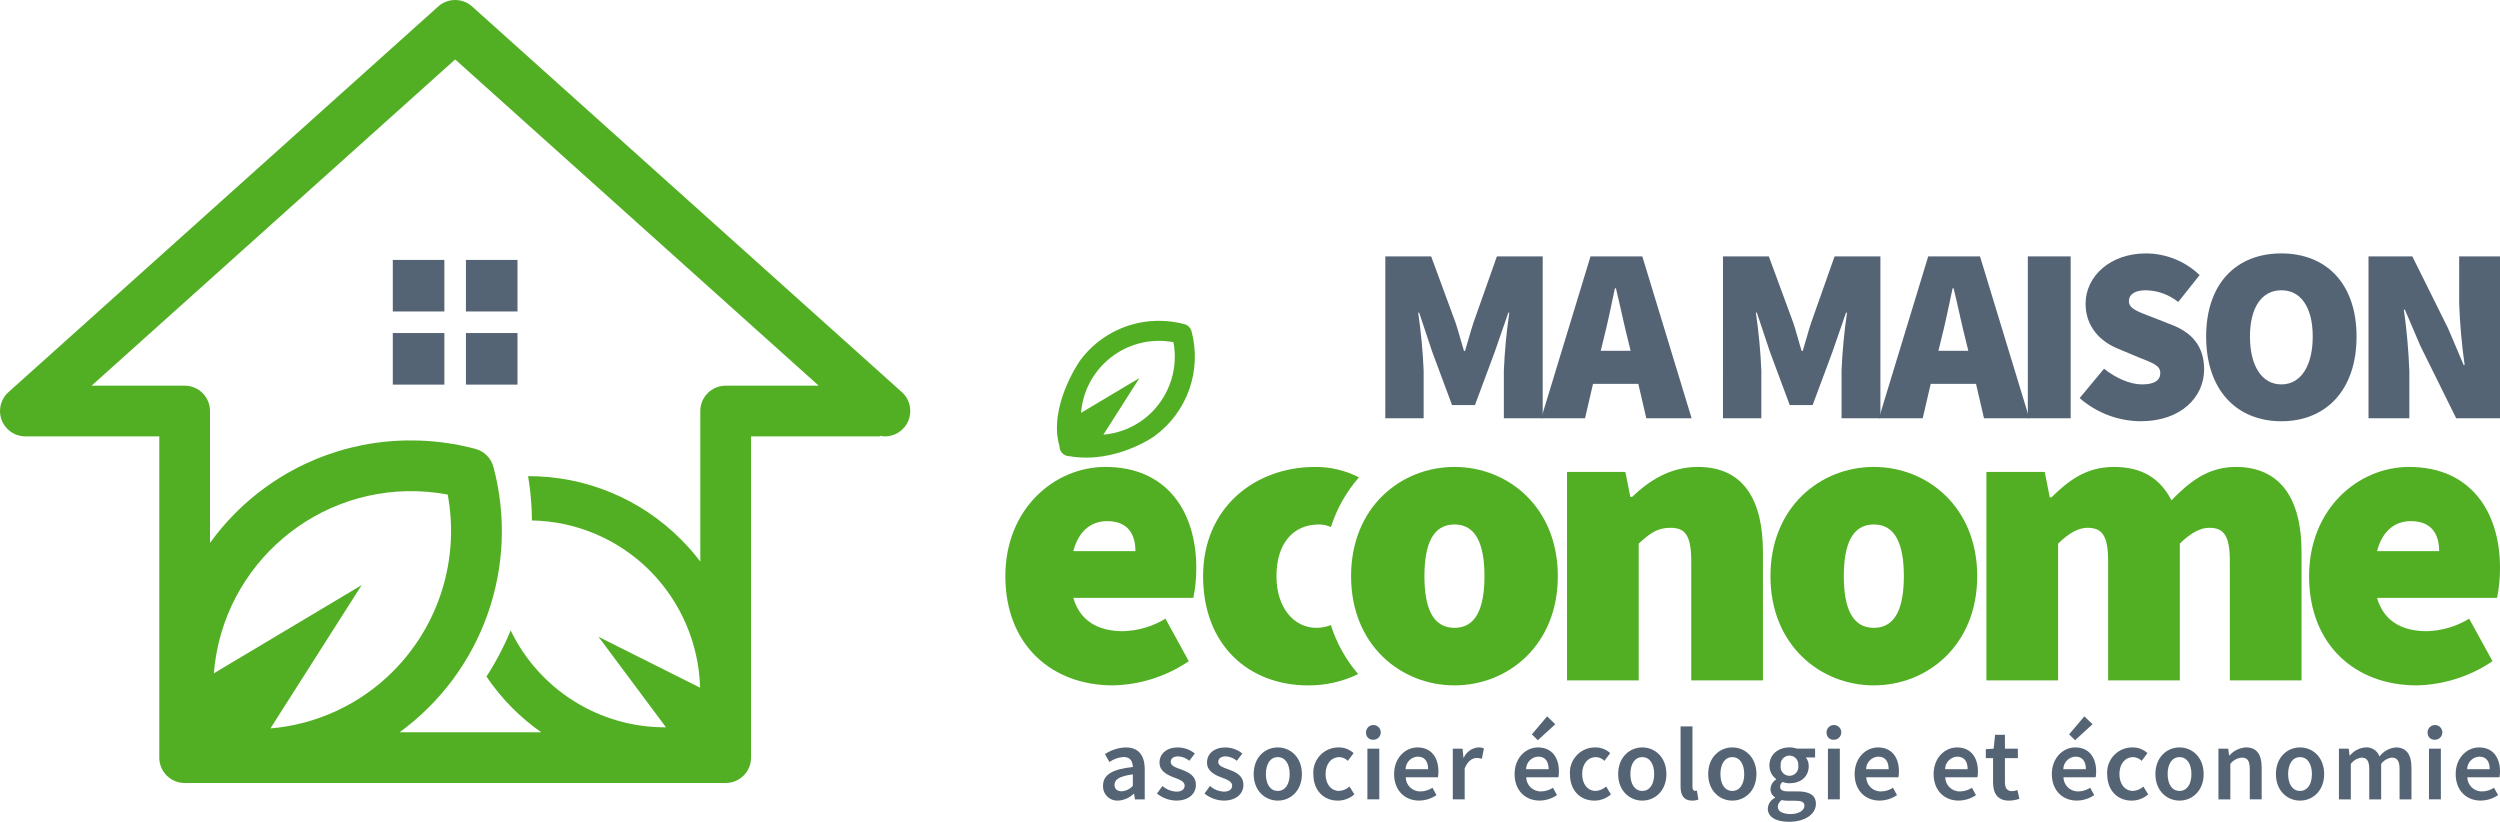 <?xml version="1.0" encoding="utf-8"?>
<!-- Generator: Adobe Illustrator 15.0.0, SVG Export Plug-In . SVG Version: 6.00 Build 0)  -->
<!DOCTYPE svg PUBLIC "-//W3C//DTD SVG 1.1//EN" "http://www.w3.org/Graphics/SVG/1.1/DTD/svg11.dtd">
<svg version="1.1" id="Calque_1" xmlns="http://www.w3.org/2000/svg" xmlns:xlink="http://www.w3.org/1999/xlink" x="0px" y="0px"
	 width="548.492px" height="180.297px" viewBox="0 0 548.492 180.297" enable-background="new 0 0 548.492 180.297"
	 xml:space="preserve">
<g id="Groupe_333" transform="translate(-438.345 -438.035)">
	<g id="Groupe_329" transform="translate(438.345 438.035)">
		<rect id="Rectangle_2" x="102.225" y="57.024" fill="#556474" width="11.312" height="11.311"/>
		<rect id="Rectangle_3" x="86.178" y="57.024" fill="#556474" width="11.314" height="11.311"/>
		<rect id="Rectangle_4" x="86.178" y="73.069" fill="#556474" width="11.314" height="11.314"/>
		<rect id="Rectangle_5" x="102.225" y="73.069" fill="#556474" width="11.312" height="11.314"/>
		<path id="Tracé_1334" fill="#52AF24" d="M197.868,86.034L103.576,1.421c-2.115-1.896-5.318-1.896-7.433,0L1.855,86.034
			c-2.288,2.05-2.481,5.568-0.431,7.855c1.056,1.178,2.563,1.852,4.145,1.851h29.377v70.481c0,3.074,2.492,5.565,5.566,5.564l0,0
			h118.7c3.072,0.002,5.565-2.486,5.567-5.559c0-0.002,0-0.004,0-0.006v-70.48h28.276v-0.117c1.929,0.404,3.927-0.256,5.234-1.73
			C200.343,91.606,200.155,88.088,197.868,86.034L197.868,86.034z M59.328,159.815l20.015-31.439l-32.424,19.344
			c1.917-23.911,22.854-41.74,46.765-39.824c1.523,0.123,3.038,0.325,4.54,0.607c2.626,14.103-1.849,28.596-11.969,38.763
			C79.05,154.506,69.507,158.954,59.328,159.815z M159.206,84.615c-3.072,0-5.562,2.49-5.562,5.562l0,0v33.029
			c-1.294-1.709-2.704-3.327-4.22-4.843c-8.881-8.931-20.967-13.937-33.562-13.899l0,0c0.54,3.213,0.823,6.463,0.846,9.721
			c9.728,0.18,19.006,4.133,25.875,11.023c6.806,6.841,10.746,16.02,11.016,25.666l-22.283-11.16l14.8,19.859h-0.134
			c-14.461,0.031-27.659-8.234-33.944-21.259c-1.454,3.529-3.233,6.916-5.314,10.116c1.674,2.485,3.583,4.805,5.7,6.925
			c1.948,1.944,4.06,3.718,6.313,5.3H87.673c18.235-13.294,26.411-36.437,20.575-58.234c-0.517-1.924-2.02-3.426-3.944-3.941
			c-4.61-1.229-9.36-1.852-14.131-1.85c-14.478-0.043-28.37,5.71-38.579,15.976c-2.011,2.021-3.856,4.199-5.52,6.515V90.176
			c-0.001-3.073-2.493-5.563-5.566-5.562l0,0H20.097L99.862,13.04l79.757,71.574L159.206,84.615z"/>
	</g>
	<g id="Groupe_330" transform="translate(742.279 493.632)">
		<g>
			<path fill="#556474" d="M0,0.655h10.055l5.354,14.534c0.656,1.967,1.2,4.152,1.858,6.229h0.218
				c0.655-2.077,1.2-4.262,1.858-6.229l5.135-14.534H34.53v35.514h-8.524v-10.49c0.181-4.243,0.581-8.474,1.2-12.676h-0.219
				l-2.95,8.523l-4.371,11.747h-5.026l-4.371-11.747l-2.841-8.523H7.209c0.619,4.202,1.02,8.433,1.2,12.676V36.17h-8.415L0,0.655z"
				/>
			<path fill="#556474" d="M55.512,28.629h-9.944l-1.749,7.54h-9.616L45.021,0.655h11.364l10.817,35.514H57.26L55.512,28.629z
				 M53.818,21.363l-0.6-2.459c-0.874-3.388-1.748-7.7-2.622-11.255h-0.219c-0.765,3.606-1.64,7.868-2.514,11.255l-0.6,2.459H53.818
				z"/>
			<path fill="#556474" d="M74.089,0.655h10.053l5.354,14.534c0.655,1.967,1.2,4.152,1.857,6.229h0.219
				c0.656-2.077,1.2-4.262,1.858-6.229l5.136-14.534h10.054v35.514h-8.523v-10.49c0.181-4.243,0.581-8.474,1.199-12.676h-0.219
				l-2.951,8.523l-4.371,11.747H88.73l-4.371-11.747l-2.841-8.523h-0.219c0.619,4.202,1.02,8.433,1.2,12.676V36.17h-8.416
				L74.089,0.655z"/>
			<path fill="#556474" d="M129.6,28.629h-9.944l-1.749,7.54h-9.614L119.11,0.655h11.364l10.818,35.514h-9.944L129.6,28.629z
				 M127.906,21.363l-0.6-2.459c-0.874-3.388-1.749-7.7-2.623-11.255h-0.219c-0.766,3.606-1.64,7.868-2.514,11.255l-0.6,2.459
				H127.906z"/>
			<path fill="#556474" d="M140.966,0.655h9.399v35.514h-9.399V0.655z"/>
			<path fill="#556474" d="M152.331,31.744l5.354-6.447c2.513,2.022,5.682,3.442,8.3,3.442c2.841,0,4.043-0.929,4.043-2.513
				c0-1.694-1.8-2.24-4.808-3.442l-4.426-1.857c-3.825-1.53-7.158-4.753-7.158-9.889c0-6.065,5.464-11.037,13.222-11.037
				c4.399,0.005,8.626,1.708,11.8,4.754l-4.699,5.9c-2.019-1.617-4.515-2.52-7.101-2.568c-2.295,0-3.716,0.82-3.716,2.4
				c0,1.694,2.022,2.295,5.246,3.551l4.317,1.694c4.425,1.748,6.938,4.808,6.938,9.725c0,6.01-5.027,11.364-13.878,11.364
				C160.823,36.798,156.054,34.996,152.331,31.744z"/>
			<path fill="#556474" d="M180.086,18.249c0-11.693,6.666-18.249,16.5-18.249s16.5,6.611,16.5,18.249
				c0,11.692-6.664,18.576-16.5,18.576C186.752,36.825,180.086,29.941,180.086,18.249z M203.471,18.249
				c0-6.448-2.623-10.163-6.884-10.163c-4.262,0-6.886,3.715-6.886,10.163c0,6.448,2.623,10.49,6.886,10.49
				C200.849,28.739,203.471,24.696,203.471,18.249z"/>
			<path fill="#556474" d="M215.711,0.655h9.615l7.868,15.845l3.387,7.977h0.219c-0.641-4.492-1.042-9.015-1.2-13.55V0.655h8.961
				v35.514h-9.616l-7.868-15.9l-3.387-7.922h-0.219c0.631,4.493,1.031,9.016,1.2,13.55v10.272h-8.96V0.655z"/>
		</g>
	</g>
	<g id="Groupe_331" transform="translate(680.344 595.2)">
		<g>
			<path fill="#556474" d="M0,15.223c0-2.384,1.975-3.624,6.542-4.114C6.506,9.91,6.025,8.916,4.521,8.916
				C3.398,8.99,2.316,9.371,1.395,10.016l-0.961-1.74c1.355-0.905,2.938-1.411,4.567-1.459c2.781,0,4.15,1.713,4.15,4.812v6.588
				H7.012l-0.2-1.231H6.74c-0.933,0.899-2.158,1.433-3.452,1.5c-1.72,0.097-3.191-1.22-3.287-2.939
				C-0.005,15.438-0.005,15.331,0,15.223z M6.542,15.232v-2.5c-3.018,0.381-4.023,1.169-4.023,2.293c0,0.982,0.671,1.414,1.6,1.414
				C5.056,16.377,5.928,15.942,6.542,15.232z"/>
			<path fill="#556474" d="M11.839,16.936l1.214-1.658c0.85,0.757,1.936,1.196,3.072,1.241c1.214,0,1.785-0.571,1.785-1.332
				c0-0.934-1.205-1.35-2.392-1.801c-1.459-0.547-3.126-1.387-3.126-3.243c0-1.931,1.558-3.326,4.051-3.326
				c1.348,0.016,2.651,0.485,3.7,1.332l-1.2,1.601c-0.687-0.578-1.542-0.918-2.438-0.97c-1.119,0-1.649,0.534-1.649,1.231
				c0,0.88,1.124,1.216,2.329,1.66c1.5,0.562,3.19,1.287,3.19,3.361c0,1.912-1.513,3.452-4.322,3.452
				C14.516,18.449,13.034,17.904,11.839,16.936z"/>
			<path fill="#556474" d="M22.259,16.936l1.214-1.658c0.849,0.757,1.935,1.196,3.072,1.241c1.214,0,1.785-0.571,1.785-1.332
				c0-0.934-1.205-1.35-2.392-1.801c-1.459-0.547-3.126-1.387-3.126-3.243c0-1.931,1.559-3.326,4.051-3.326
				c1.348,0.016,2.651,0.485,3.7,1.332l-1.2,1.601c-0.687-0.578-1.542-0.918-2.437-0.97c-1.12,0-1.649,0.534-1.649,1.231
				c0,0.88,1.124,1.216,2.329,1.66c1.5,0.562,3.19,1.287,3.19,3.361c0,1.912-1.514,3.452-4.323,3.452
				C24.936,18.449,23.454,17.904,22.259,16.936z"/>
			<path fill="#556474" d="M33.052,12.662c0-3.707,2.52-5.846,5.292-5.846c2.773,0,5.292,2.139,5.292,5.846
				c0,3.688-2.519,5.825-5.292,5.825C35.571,18.487,33.052,16.347,33.052,12.662z M40.952,12.662c0-2.229-0.979-3.716-2.61-3.716
				c-1.631,0-2.61,1.486-2.61,3.716c0,2.229,0.979,3.699,2.61,3.699c1.632,0,2.612-1.473,2.612-3.699H40.952z"/>
			<path fill="#556474" d="M46.147,12.662c-0.191-3.032,2.111-5.645,5.143-5.836c0.146-0.009,0.293-0.012,0.439-0.01
				c1.203-0.01,2.365,0.438,3.252,1.251l-1.269,1.694c-0.489-0.498-1.15-0.791-1.848-0.816c-1.794,0-3.036,1.486-3.036,3.715
				c0,2.229,1.223,3.7,2.954,3.7c0.854-0.041,1.669-0.381,2.3-0.96l1.061,1.721c-1.005,0.883-2.297,1.369-3.635,1.368
				C48.476,18.485,46.147,16.347,46.147,12.662z"/>
			<path fill="#556474" d="M57.705,3.66c-0.079-0.891,0.58-1.676,1.471-1.754c0.891-0.079,1.677,0.58,1.755,1.471
				s-0.58,1.676-1.471,1.754c-0.047,0.004-0.095,0.006-0.143,0.006c-0.82,0.068-1.54-0.543-1.607-1.363
				C57.707,3.736,57.705,3.698,57.705,3.66z M58.005,7.086h2.61v11.127h-2.61V7.086z"/>
			<path fill="#556474" d="M63.862,12.662c0-3.617,2.51-5.846,5.129-5.846c3.008,0,4.594,2.176,4.594,5.283
				c0.003,0.426-0.035,0.851-0.113,1.27h-7.063c0.035,1.747,1.479,3.136,3.228,3.101c0.018,0,0.035-0.001,0.053-0.001
				c0.921-0.014,1.817-0.293,2.582-0.807l0.888,1.621c-1.126,0.768-2.453,1.186-3.815,1.2
				C66.272,18.485,63.862,16.328,63.862,12.662z M71.329,11.591c0-1.713-0.761-2.754-2.283-2.754
				c-1.477,0.068-2.646,1.275-2.664,2.754H71.329z"/>
			<path fill="#556474" d="M76.738,7.086h2.139l0.2,1.985h0.072c0.561-1.274,1.774-2.14,3.162-2.256
				c0.433-0.021,0.863,0.056,1.261,0.228l-0.453,2.265c-0.369-0.118-0.754-0.18-1.142-0.181c-0.889,0-1.957,0.606-2.628,2.299v6.787
				H76.74L76.738,7.086z"/>
			<path fill="#556474" d="M90.299,12.66c0-3.617,2.51-5.846,5.129-5.846c3.009,0,4.595,2.175,4.595,5.283
				c0.002,0.426-0.036,0.85-0.113,1.27h-7.064c0.035,1.747,1.479,3.135,3.228,3.101c0.018,0,0.035-0.001,0.053-0.001
				c0.921-0.014,1.818-0.293,2.583-0.807l0.888,1.621c-1.125,0.768-2.452,1.186-3.814,1.2C92.705,18.485,90.299,16.328,90.299,12.66
				z M97.766,11.589c0-1.713-0.761-2.754-2.282-2.754c-1.479,0.067-2.646,1.275-2.665,2.754H97.766z M94.087,3.951L97.431,0
				l1.794,1.73l-3.833,3.507L94.087,3.951z"/>
			<path fill="#556474" d="M102.442,12.662c-0.191-3.032,2.111-5.645,5.143-5.836c0.146-0.009,0.293-0.012,0.439-0.01
				c1.203-0.01,2.365,0.438,3.253,1.251l-1.269,1.694c-0.488-0.499-1.15-0.791-1.849-0.816c-1.794,0-3.036,1.486-3.036,3.715
				c0,2.229,1.223,3.7,2.954,3.7c0.855-0.041,1.669-0.381,2.3-0.96l1.061,1.721c-1.004,0.883-2.296,1.369-3.633,1.368
				C104.771,18.485,102.442,16.347,102.442,12.662z"/>
			<path fill="#556474" d="M113.021,12.662c0-3.707,2.52-5.846,5.293-5.846c2.772,0,5.291,2.139,5.291,5.846
				c0,3.688-2.519,5.825-5.291,5.825C115.54,18.487,113.021,16.347,113.021,12.662z M120.921,12.662
				c0-2.229-0.979-3.716-2.609-3.716c-1.632,0-2.61,1.486-2.61,3.716c0,2.229,0.979,3.699,2.61,3.699
				c1.631,0,2.611-1.473,2.611-3.699H120.921z"/>
			<path fill="#556474" d="M126.714,15.35V2.211h2.61v13.275c0,0.645,0.29,0.87,0.562,0.87c0.138,0.003,0.275-0.013,0.408-0.046
				l0.326,1.949c-0.44,0.162-0.908,0.239-1.378,0.226C127.391,18.486,126.714,17.289,126.714,15.35z"/>
			<path fill="#556474" d="M132.776,12.662c0-3.707,2.519-5.846,5.292-5.846c2.772,0,5.292,2.139,5.292,5.846
				c0,3.688-2.52,5.825-5.292,5.825C135.295,18.487,132.776,16.347,132.776,12.662z M140.676,12.662
				c0-2.229-0.979-3.716-2.609-3.716c-1.632,0-2.61,1.486-2.61,3.716c0,2.229,0.979,3.699,2.61,3.699
				c1.631,0,2.611-1.473,2.611-3.699H140.676z"/>
			<path fill="#556474" d="M145.845,20.234c0.066-1.021,0.678-1.93,1.601-2.374v-0.09c-0.644-0.396-1.027-1.104-1.006-1.858
				c0.06-0.848,0.517-1.617,1.231-2.076v-0.09c-0.92-0.695-1.463-1.781-1.468-2.936c0-2.555,2.066-4,4.396-4
				c0.561-0.003,1.119,0.089,1.649,0.271h3.979v1.939h-2.03c0.421,0.529,0.646,1.189,0.634,1.867c0,2.474-1.875,3.8-4.231,3.8
				c-0.514-0.007-1.022-0.106-1.5-0.295c-0.347,0.243-0.55,0.642-0.543,1.065c0,0.625,0.452,1.006,1.8,1.006h1.979
				c2.66,0,4.073,0.824,4.073,2.746c0,2.192-2.3,3.924-5.936,3.924C147.819,23.134,145.845,22.183,145.845,20.234z M153.892,19.634
				c0-0.86-0.688-1.114-1.962-1.114h-1.526c-0.505,0.011-1.009-0.04-1.5-0.153c-0.51,0.318-0.83,0.867-0.861,1.467
				c0,1.016,1.088,1.601,2.836,1.601c1.788,0.005,3.012-0.837,3.012-1.798L153.892,19.634z M152.533,10.808
				c0.138-1.066-0.615-2.041-1.681-2.18c-1.066-0.137-2.042,0.615-2.18,1.682c-0.021,0.165-0.021,0.332,0,0.498
				c-0.157,1.066,0.579,2.058,1.645,2.215c1.066,0.158,2.058-0.578,2.216-1.645C152.562,11.189,152.562,10.998,152.533,10.808z"/>
			<path fill="#556474" d="M158.743,3.66c-0.078-0.891,0.58-1.676,1.471-1.754c0.891-0.079,1.676,0.58,1.755,1.471
				c0.078,0.891-0.58,1.676-1.471,1.754c-0.048,0.004-0.095,0.006-0.142,0.006c-0.821,0.068-1.541-0.543-1.608-1.363
				C158.745,3.736,158.743,3.698,158.743,3.66z M159.043,7.086h2.61v11.127h-2.61V7.086z"/>
			<path fill="#556474" d="M164.899,12.662c0-3.617,2.51-5.846,5.129-5.846c3.009,0,4.595,2.176,4.595,5.283
				c0.002,0.426-0.035,0.85-0.113,1.27h-7.063c0.034,1.747,1.479,3.136,3.227,3.101c0.018,0,0.035-0.001,0.053-0.001
				c0.922-0.014,1.819-0.293,2.584-0.807l0.888,1.621c-1.125,0.768-2.452,1.186-3.814,1.2
				C167.313,18.485,164.899,16.328,164.899,12.662z M172.366,11.591c0-1.713-0.761-2.754-2.284-2.754
				c-1.478,0.068-2.646,1.275-2.664,2.754H172.366z"/>
			<path fill="#556474" d="M182.23,12.662c0-3.617,2.51-5.846,5.128-5.846c3.009,0,4.595,2.176,4.595,5.283
				c0.002,0.426-0.035,0.85-0.113,1.27h-7.065c0.034,1.747,1.479,3.136,3.227,3.101c0.018,0,0.035-0.001,0.053-0.001
				c0.921-0.014,1.818-0.293,2.582-0.807l0.889,1.621c-1.126,0.768-2.453,1.186-3.815,1.2
				C184.64,18.485,182.23,16.328,182.23,12.662z M189.697,11.591c0-1.713-0.761-2.754-2.283-2.754
				c-1.478,0.068-2.646,1.275-2.664,2.754H189.697z"/>
			<path fill="#556474" d="M195.27,14.462V9.164h-1.586V7.207l1.722-0.119l0.308-3.034h2.166v3.034h2.836v2.076h-2.836v5.299
				c0,1.311,0.507,1.953,1.576,1.953c0.398-0.018,0.79-0.104,1.16-0.254l0.443,1.922c-0.731,0.257-1.499,0.395-2.274,0.408
				C196.221,18.486,195.27,16.864,195.27,14.462z"/>
			<path fill="#556474" d="M208.169,12.66c0-3.617,2.51-5.846,5.129-5.846c3.008,0,4.594,2.175,4.594,5.283
				c0.003,0.426-0.035,0.85-0.112,1.27h-7.063c0.035,1.747,1.479,3.135,3.228,3.101c0.018,0,0.035-0.001,0.053-0.001
				c0.921-0.014,1.818-0.293,2.583-0.807l0.888,1.621c-1.125,0.768-2.452,1.186-3.814,1.2
				C210.579,18.485,208.169,16.328,208.169,12.66z M215.636,11.589c0-1.713-0.761-2.754-2.283-2.754
				c-1.477,0.068-2.645,1.275-2.663,2.754H215.636z M211.957,3.951L215.301,0l1.794,1.73l-3.833,3.507L211.957,3.951z"/>
			<path fill="#556474" d="M220.312,12.662c-0.19-3.032,2.112-5.645,5.144-5.836c0.146-0.009,0.293-0.012,0.438-0.01
				c1.204-0.01,2.366,0.438,3.254,1.251l-1.27,1.694c-0.489-0.499-1.15-0.791-1.849-0.816c-1.794,0-3.035,1.486-3.035,3.715
				c0,2.229,1.223,3.7,2.954,3.7c0.855-0.041,1.669-0.381,2.3-0.96l1.06,1.721c-1.004,0.883-2.296,1.369-3.634,1.368
				C222.641,18.485,220.312,16.347,220.312,12.662z"/>
			<path fill="#556474" d="M230.891,12.662c0-3.707,2.52-5.846,5.292-5.846c2.773,0,5.292,2.139,5.292,5.846
				c0,3.688-2.519,5.825-5.292,5.825C233.41,18.487,230.891,16.347,230.891,12.662z M238.791,12.662c0-2.229-0.979-3.716-2.61-3.716
				s-2.609,1.486-2.609,3.716c0,2.229,0.979,3.699,2.609,3.699s2.612-1.473,2.612-3.699H238.791z"/>
			<path fill="#556474" d="M244.719,7.086h2.14l0.199,1.5h0.073c0.926-1.063,2.243-1.703,3.651-1.775
				c2.383,0,3.425,1.613,3.425,4.422v6.979h-2.61v-6.64c0-1.83-0.524-2.519-1.729-2.519c-1.006,0.074-1.931,0.58-2.537,1.387v7.775
				h-2.61L244.719,7.086z"/>
			<path fill="#556474" d="M257.329,12.662c0-3.707,2.519-5.846,5.292-5.846c2.772,0,5.292,2.139,5.292,5.846
				c0,3.688-2.52,5.825-5.292,5.825C259.848,18.487,257.329,16.347,257.329,12.662z M265.229,12.662c0-2.229-0.979-3.716-2.61-3.716
				s-2.61,1.486-2.61,3.716c0,2.229,0.979,3.699,2.61,3.699s2.612-1.473,2.612-3.699H265.229z"/>
			<path fill="#556474" d="M271.157,7.086h2.139l0.2,1.519h0.072c0.837-1.05,2.076-1.698,3.416-1.79
				c1.357-0.109,2.619,0.709,3.071,1.994c0.856-1.143,2.157-1.867,3.579-1.994c2.348,0,3.435,1.613,3.435,4.422v6.979h-2.61v-6.644
				c0-1.83-0.544-2.519-1.713-2.519c-0.934,0.123-1.775,0.625-2.329,1.387v7.775h-2.61v-6.644c0-1.83-0.544-2.519-1.713-2.519
				c-0.932,0.127-1.772,0.628-2.329,1.387v7.775h-2.609L271.157,7.086z"/>
			<path fill="#556474" d="M290.612,3.66c-0.078-0.891,0.58-1.676,1.471-1.754c0.891-0.079,1.676,0.58,1.755,1.471
				c0.078,0.891-0.58,1.676-1.471,1.754c-0.048,0.004-0.095,0.006-0.142,0.006c-0.821,0.068-1.541-0.543-1.608-1.363
				C290.614,3.736,290.612,3.698,290.612,3.66z M290.912,7.086h2.61v11.127h-2.61V7.086z"/>
			<path fill="#556474" d="M296.769,12.662c0-3.617,2.511-5.846,5.129-5.846c3.009,0,4.595,2.176,4.595,5.283
				c0.002,0.426-0.036,0.851-0.113,1.27h-7.063c0.034,1.747,1.479,3.136,3.227,3.101c0.018,0,0.035-0.001,0.053-0.001
				c0.921-0.014,1.818-0.293,2.583-0.807l0.888,1.621c-1.125,0.768-2.452,1.186-3.814,1.2
				C299.18,18.485,296.769,16.328,296.769,12.662z M304.236,11.591c0-1.713-0.762-2.754-2.284-2.754
				c-1.478,0.068-2.646,1.275-2.664,2.754H304.236z"/>
		</g>
	</g>
	<g id="Groupe_332" transform="translate(658.918 508.423)">
		<g>
			<path fill="#52AF24" d="M41.89,54.189c0.01,2.211-0.205,4.418-0.64,6.586H14.909c1.646,5.762,6.4,7.316,10.884,7.316
				c3.296-0.08,6.514-1.025,9.329-2.744l5.122,9.329c-4.92,3.338-10.702,5.181-16.646,5.306c-13.353,0-23.6-8.781-23.6-23.964
				c0-14.817,10.793-23.963,21.951-23.963C35.488,32.055,41.89,41.933,41.89,54.189z M28.537,50.53c0-3.476-1.463-6.586-6.22-6.586
				c-3.109,0-6.128,1.738-7.408,6.586H28.537z"/>
			<path fill="#52AF24" d="M71.42,66.761c-1.011,0.383-2.081,0.586-3.162,0.6c-4.938,0-8.78-4.39-8.78-11.341
				c0-6.95,3.475-11.341,9.328-11.341c0.906-0.006,1.801,0.188,2.623,0.568c1.274-4.02,3.368-7.73,6.15-10.899
				c-2.994-1.544-6.32-2.331-9.688-2.288c-12.987,0-24.512,8.781-24.512,23.963S53.44,79.986,66.428,79.986
				c3.802,0.027,7.558-0.824,10.978-2.486C74.702,74.363,72.666,70.709,71.42,66.761z"/>
			<path fill="#52AF24" d="M75.847,56.018c0-15.182,10.977-23.963,22.684-23.963s22.682,8.781,22.682,23.963
				c0,15.183-10.975,23.964-22.682,23.964S75.847,71.2,75.847,56.018z M105.115,56.018c0-6.95-1.829-11.341-6.585-11.341
				s-6.586,4.391-6.586,11.341c0,6.951,1.828,11.341,6.586,11.341C103.287,67.359,105.115,62.969,105.115,56.018z"/>
			<path fill="#52AF24" d="M123.226,33.152h12.8l1.101,5.488h0.365c3.658-3.477,8.232-6.585,14.451-6.585
				c10.062,0,14.269,7.317,14.269,18.658v28.171h-15.732V52.725c0-5.853-1.464-7.317-4.573-7.317c-2.927,0-4.572,1.281-6.951,3.477
				v30h-15.731L123.226,33.152z"/>
			<path fill="#52AF24" d="M167.858,56.018c0-15.182,10.976-23.963,22.684-23.963s22.682,8.781,22.682,23.963
				c0,15.183-10.975,23.964-22.682,23.964S167.858,71.2,167.858,56.018z M197.126,56.018c0-6.95-1.829-11.341-6.585-11.341
				s-6.585,4.391-6.585,11.341c0,6.951,1.829,11.341,6.585,11.341S197.126,62.969,197.126,56.018z"/>
			<path fill="#52AF24" d="M215.237,33.152h12.8l1.1,5.58h0.366c3.659-3.566,7.5-6.677,13.719-6.677s10.152,2.562,12.621,7.317
				c3.75-3.842,7.866-7.317,14.085-7.317c10.062,0,14.451,7.317,14.451,18.658v28.171h-15.732V52.725
				c0-5.853-1.463-7.317-4.573-7.317c-1.828,0-4.024,1.101-6.399,3.477v30h-15.732V52.725c0-5.853-1.464-7.317-4.573-7.317
				c-1.828,0-4.023,1.101-6.399,3.477v30h-15.732L215.237,33.152z"/>
			<path fill="#52AF24" d="M327.281,60.775h-26.341c1.646,5.762,6.4,7.316,10.884,7.316c3.297-0.08,6.515-1.025,9.33-2.744
				l5.122,9.329c-4.921,3.337-10.702,5.181-16.646,5.306c-13.354,0-23.6-8.781-23.6-23.964c0-14.817,10.792-23.963,21.951-23.963
				c13.535,0,19.938,9.878,19.938,22.134C327.93,56.4,327.716,58.607,327.281,60.775z M314.568,50.53
				c0-3.476-1.464-6.586-6.22-6.586c-3.108,0-6.128,1.738-7.407,6.586H314.568z"/>
			<path fill="#52AF24" d="M21.51,24.972l7.91-12.425l-12.815,7.645c0.757-9.45,9.033-16.497,18.483-15.74
				c0.602,0.048,1.201,0.128,1.794,0.24c1.039,5.574-0.73,11.302-4.73,15.321C29.304,22.874,25.533,24.632,21.51,24.972z
				 M32.71,25.304c7.207-5.254,10.438-14.4,8.132-23.016c-0.203-0.761-0.798-1.355-1.559-1.558
				c-1.822-0.486-3.699-0.732-5.585-0.731c-5.722-0.017-11.212,2.257-15.247,6.314c-0.795,0.799-1.524,1.66-2.182,2.575
				c0,0-6.924,9.975-4.4,18.616c0,1.215,0.985,2.2,2.2,2.2c10.102,1.729,18.643-4.399,18.643-4.399L32.71,25.304z"/>
		</g>
	</g>
</g>
</svg>
